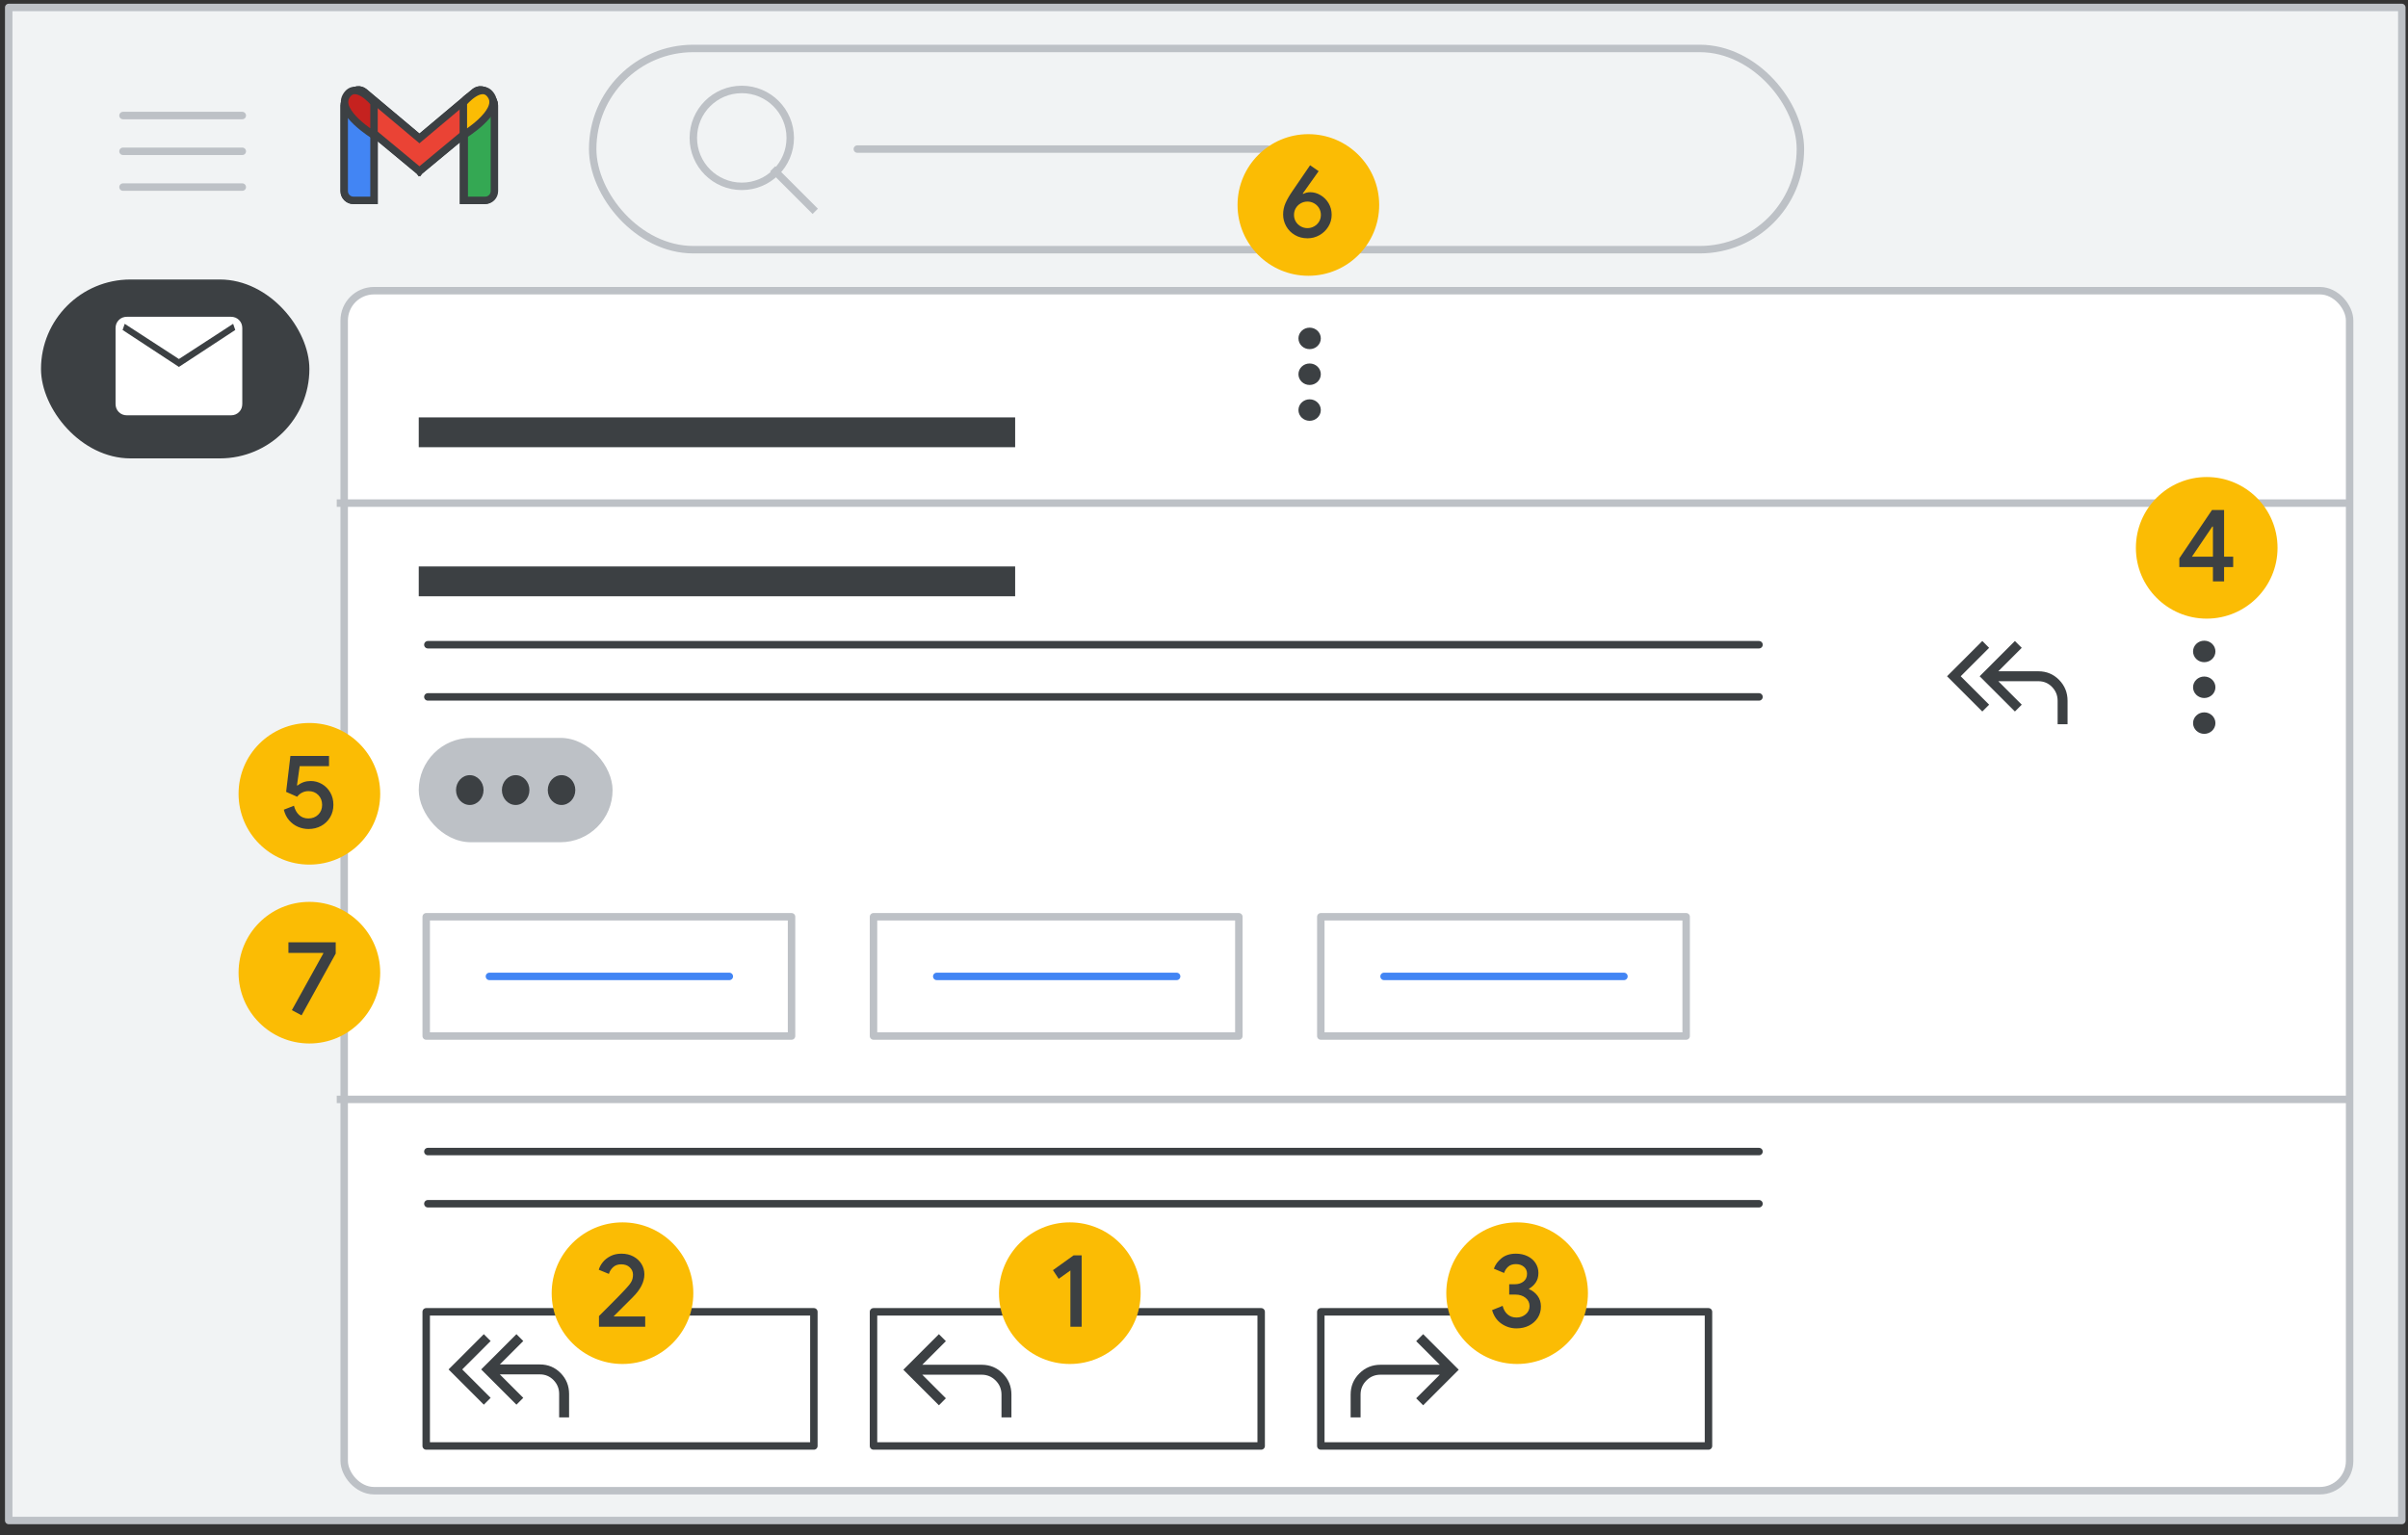 <svg width="323" height="206" viewBox="0 0 323 206" fill="none" xmlns="http://www.w3.org/2000/svg">
<rect x="0" y="0" width="323" height="206" fill="#333333" stroke="none"/>
<g id="gmail-new-reply">
<g id="Gmail/frame-top-nav">
<g id="Frames/desktop-light">
<rect id="border copy" x="1.169" y="1" width="321" height="203" fill="#F1F3F4" stroke="#BDC1C6" stroke-linejoin="round"/>
<g id="Group 6">
<g id="Gmail icon - illustrated">
<g id="white bg">
<path id="Rectangle" d="M46.169 14.165C46.169 13.479 46.725 12.922 47.412 12.922H48.925C49.612 12.922 50.169 13.479 50.169 14.165V26.882H47.412C46.725 26.882 46.169 26.325 46.169 25.638V14.165Z" fill="white" stroke="#3C4043"/>
<path id="Rectangle_2" d="M62.151 14.165C62.151 13.479 62.708 12.922 63.394 12.922H64.945C65.631 12.922 66.188 13.479 66.188 14.165V25.638C66.188 26.325 65.631 26.882 64.945 26.882H62.151V14.165Z" fill="white" stroke="#3C4043"/>
<g id="Combined Shape">
<path fill-rule="evenodd" clip-rule="evenodd" d="M46.522 13.284C46.104 13.819 46.188 14.595 46.71 15.028L56.264 22.955L56.264 22.955L56.264 22.955L56.264 22.955L56.264 22.955L65.817 15.028C66.339 14.595 66.423 13.819 66.005 13.284L65.424 12.539C64.994 11.989 64.2 11.905 63.665 12.354L56.264 18.571L48.862 12.354C48.327 11.905 47.533 11.989 47.103 12.539L46.522 13.284Z" fill="white"/>
<path d="M46.71 15.028L47.03 14.643L46.71 15.028ZM46.522 13.284L46.128 12.976L46.128 12.976L46.522 13.284ZM56.264 22.955L56.656 22.646L56.623 22.604L56.583 22.57L56.264 22.955ZM56.264 22.955L55.871 23.265L56.189 23.669L56.584 23.34L56.264 22.955ZM56.264 22.955L56.584 22.571L56.264 22.305L55.944 22.571L56.264 22.955ZM56.264 22.955L55.944 23.34L56.339 23.669L56.657 23.265L56.264 22.955ZM56.264 22.955L55.944 22.57L55.904 22.604L55.871 22.646L56.264 22.955ZM65.817 15.028L65.498 14.643V14.643L65.817 15.028ZM66.005 13.284L65.611 13.592V13.592L66.005 13.284ZM65.424 12.539L65.818 12.231V12.231L65.424 12.539ZM63.665 12.354L63.344 11.972V11.972L63.665 12.354ZM56.264 18.571L55.942 18.954L56.264 19.224L56.585 18.954L56.264 18.571ZM48.862 12.354L49.184 11.972V11.972L48.862 12.354ZM47.103 12.539L47.498 12.847L47.103 12.539ZM47.03 14.643C46.715 14.383 46.665 13.914 46.916 13.592L46.128 12.976C45.544 13.724 45.661 14.807 46.391 15.413L47.03 14.643ZM56.583 22.57L47.03 14.643L46.391 15.413L55.944 23.34L56.583 22.57ZM55.871 23.265L55.871 23.265L56.657 22.646L56.656 22.646L55.871 23.265ZM56.584 23.34L56.584 23.339L55.944 22.571L55.944 22.571L56.584 23.34ZM56.584 22.571L56.584 22.571L55.944 23.339L55.944 23.34L56.584 22.571ZM55.871 22.646L55.871 22.646L56.657 23.265L56.657 23.265L55.871 22.646ZM56.583 23.34L66.136 15.413L65.498 14.643L55.944 22.57L56.583 23.34ZM66.136 15.413C66.867 14.807 66.983 13.724 66.4 12.976L65.611 13.592C65.862 13.914 65.812 14.383 65.498 14.643L66.136 15.413ZM66.4 12.976L65.818 12.231L65.03 12.847L65.611 13.592L66.4 12.976ZM65.818 12.231C65.214 11.458 64.095 11.34 63.344 11.972L63.987 12.737C64.305 12.47 64.774 12.52 65.03 12.847L65.818 12.231ZM63.344 11.972L55.942 18.189L56.585 18.954L63.987 12.737L63.344 11.972ZM48.54 12.737L55.942 18.954L56.585 18.189L49.184 11.972L48.54 12.737ZM47.498 12.847C47.753 12.52 48.222 12.47 48.54 12.737L49.184 11.972C48.432 11.34 47.313 11.458 46.709 12.231L47.498 12.847ZM46.916 13.592L47.498 12.847L46.709 12.231L46.128 12.976L46.916 13.592Z" fill="#3C4043"/>
</g>
<path id="Path 4" fill-rule="evenodd" clip-rule="evenodd" d="M62.151 18.157V13.794C62.151 13.794 64.674 10.74 65.936 12.922C67.198 15.103 62.151 18.157 62.151 18.157Z" fill="white"/>
<path id="Path 4_2" fill-rule="evenodd" clip-rule="evenodd" d="M50.206 18.157V13.794C50.206 13.794 47.683 10.74 46.421 12.922C45.159 15.103 50.206 18.157 50.206 18.157Z" fill="white"/>
</g>
<path id="Rectangle_3" d="M46.169 14.165C46.169 13.479 46.726 12.922 47.413 12.922H48.925C49.612 12.922 50.169 13.479 50.169 14.165V26.881H47.413C46.726 26.881 46.169 26.325 46.169 25.638V14.165Z" fill="#4285F4" stroke="#3C4043"/>
<path id="Rectangle_4" d="M62.271 14.165C62.271 13.479 62.828 12.922 63.515 12.922H65.075C65.762 12.922 66.318 13.479 66.318 14.165V25.638C66.318 26.325 65.762 26.881 65.075 26.881H62.271V14.165Z" fill="#34A853" stroke="#3C4043"/>
<g id="Combined Shape_2">
<path fill-rule="evenodd" clip-rule="evenodd" d="M46.521 13.284C46.103 13.819 46.187 14.595 46.709 15.028L56.263 22.955L56.263 22.955L56.263 22.955L56.263 22.955L56.263 22.955L65.816 15.028C66.338 14.595 66.422 13.819 66.004 13.284L65.423 12.539C64.993 11.989 64.199 11.905 63.664 12.354L56.263 18.571L48.861 12.354C48.326 11.905 47.532 11.989 47.102 12.539L46.521 13.284Z" fill="#EA4335"/>
<path d="M46.709 15.028L47.029 14.643L46.709 15.028ZM46.521 13.284L46.127 12.976L46.521 13.284ZM56.263 22.955L56.655 22.645L56.622 22.604L56.582 22.57L56.263 22.955ZM56.263 22.955L55.87 23.265L56.187 23.667L56.582 23.34L56.263 22.955ZM56.263 22.955L56.576 22.566L56.258 22.31L55.944 22.57L56.263 22.955ZM56.263 22.955L55.949 23.345L56.342 23.661L56.655 23.265L56.263 22.955ZM56.263 22.955L55.944 22.57L55.903 22.604L55.87 22.645L56.263 22.955ZM65.816 15.028L65.497 14.643V14.643L65.816 15.028ZM66.004 13.284L65.61 13.592V13.592L66.004 13.284ZM65.423 12.539L65.817 12.231V12.231L65.423 12.539ZM63.664 12.354L63.343 11.971V11.971L63.664 12.354ZM56.263 18.571L55.941 18.954L56.263 19.224L56.584 18.954L56.263 18.571ZM48.861 12.354L49.183 11.971V11.971L48.861 12.354ZM47.102 12.539L47.497 12.847H47.497L47.102 12.539ZM47.029 14.643C46.715 14.383 46.664 13.913 46.915 13.592L46.127 12.976C45.543 13.724 45.66 14.807 46.39 15.413L47.029 14.643ZM56.582 22.57L47.029 14.643L46.39 15.413L55.943 23.34L56.582 22.57ZM55.87 23.265L55.87 23.265L56.655 22.645L56.655 22.645L55.87 23.265ZM56.582 23.34L56.582 23.34L55.944 22.57L55.944 22.57L56.582 23.34ZM56.576 22.566L56.576 22.566L55.949 23.345L55.949 23.345L56.576 22.566ZM55.87 22.645L55.87 22.645L56.655 23.265L56.655 23.265L55.87 22.645ZM56.582 23.34L66.135 15.413L65.497 14.643L55.944 22.57L56.582 23.34ZM66.135 15.413C66.865 14.807 66.982 13.724 66.398 12.976L65.61 13.592C65.862 13.913 65.811 14.383 65.497 14.643L66.135 15.413ZM66.398 12.976L65.817 12.231L65.029 12.847L65.61 13.592L66.398 12.976ZM65.817 12.231C65.213 11.458 64.094 11.34 63.343 11.971L63.986 12.737C64.304 12.47 64.773 12.519 65.029 12.847L65.817 12.231ZM63.343 11.971L55.941 18.188L56.584 18.954L63.986 12.737L63.343 11.971ZM48.539 12.737L55.941 18.954L56.584 18.188L49.183 11.971L48.539 12.737ZM47.497 12.847C47.752 12.519 48.221 12.47 48.539 12.737L49.183 11.971C48.431 11.34 47.312 11.458 46.708 12.231L47.497 12.847ZM46.915 13.592L47.497 12.847L46.708 12.231L46.127 12.976L46.915 13.592Z" fill="#3C4043"/>
</g>
<path id="Path 4_3" fill-rule="evenodd" clip-rule="evenodd" d="M62.151 18.157V13.794C62.151 13.794 64.674 10.74 65.936 12.922C67.198 15.103 62.151 18.157 62.151 18.157Z" fill="#FBBC04" stroke="#3C4043"/>
<path id="Path 4_4" fill-rule="evenodd" clip-rule="evenodd" d="M50.169 18.157V13.794C50.169 13.794 47.669 10.74 46.419 12.922C45.169 15.103 50.169 18.157 50.169 18.157Z" fill="#C5221F" stroke="#3C4043"/>
</g>
<g id="Menu">
<path id="Line" d="M16.5 15.5H32.5" stroke="#BDC1C6" stroke-linecap="round" stroke-linejoin="round"/>
<path id="Line_2" d="M16.5 20.3H32.5" stroke="#BDC1C6" stroke-linecap="round" stroke-linejoin="round"/>
<path id="Line_3" d="M16.5 25.1H32.5" stroke="#BDC1C6" stroke-linecap="round" stroke-linejoin="round"/>
</g>
</g>
</g>
<g id="Group 5">
<rect id="Rectangle_5" x="46.169" y="39" width="269" height="161" rx="4" fill="white" stroke="#BDC1C6"/>
</g>
</g>
<g id="UI/button-white">
<rect id="Rectangle_6" x="57.169" y="176" width="52" height="18" fill="white" stroke="#3C4043" stroke-linejoin="round"/>
</g>
<g id="UI/button-white_2">
<rect id="Rectangle_7" x="117.169" y="176" width="52" height="18" fill="white" stroke="#3C4043" stroke-linejoin="round"/>
</g>
<g id="reply_BASELINE_P900_20dp">
<path id="Path" d="M134.336 190.167V187.104C134.336 186.368 134.075 185.74 133.554 185.219C133.033 184.698 132.405 184.438 131.669 184.438H123.711L126.877 187.604L125.94 188.542L121.169 183.771L125.94 179L126.877 179.938L123.711 183.104H131.669C132.78 183.104 133.725 183.493 134.502 184.271C135.28 185.049 135.669 185.993 135.669 187.104V190.167H134.336Z" fill="#3C4043"/>
</g>
<g id="UI/button-white_3">
<rect id="Rectangle_8" x="177.169" y="176" width="52" height="18" fill="white" stroke="#3C4043" stroke-linejoin="round"/>
</g>
<g id="reply_BASELINE_P900_20dp_2">
<path id="Path_2" d="M182.502 190.167V187.104C182.502 186.368 182.763 185.74 183.284 185.219C183.805 184.698 184.433 184.438 185.169 184.438H193.127L189.961 187.604L190.898 188.542L195.669 183.771L190.898 179L189.961 179.938L193.127 183.104H185.169C184.058 183.104 183.113 183.493 182.336 184.271C181.558 185.049 181.169 185.993 181.169 187.104V190.167H182.502Z" fill="#3C4043"/>
</g>
<path id="Line_4" d="M45.669 67.5H314.669" stroke="#BDC1C6" stroke-linecap="square"/>
<path id="Line 5" d="M57.392 86.5H235.946" stroke="#3C4043" stroke-linecap="round" stroke-linejoin="round"/>
<path id="Line 5_2" d="M57.392 93.5H235.946" stroke="#3C4043" stroke-linecap="round" stroke-linejoin="round"/>
<path id="Line 5_3" d="M57.392 154.5H235.946" stroke="#3C4043" stroke-linecap="round" stroke-linejoin="round"/>
<path id="Line 5_4" d="M57.392 161.5H235.946" stroke="#3C4043" stroke-linecap="round" stroke-linejoin="round"/>
<rect id="Rectangle_9" x="56.169" y="56" width="80" height="4" fill="#3C4043"/>
<rect id="Rectangle_10" x="56.169" y="76" width="80" height="4" fill="#3C4043"/>
<path id="Line_5" d="M45.669 147.5H314.669" stroke="#BDC1C6" stroke-linecap="square"/>
<g id="reply_all_BASELINE_P900_20dp">
<path id="Shape" fill-rule="evenodd" clip-rule="evenodd" d="M60.169 183.73L64.898 188.459L65.814 187.542L62.002 183.73L65.814 179.917L64.898 179L60.169 183.73ZM75.002 187.021V190.167H76.335V187.021C76.335 185.924 75.957 184.99 75.2 184.219C74.443 183.448 73.516 183.063 72.419 183.063H67.044L70.19 179.917L69.273 179L64.544 183.73L69.273 188.459L70.19 187.542L67.044 184.396H72.419C73.141 184.396 73.752 184.653 74.252 185.167C74.752 185.681 75.002 186.299 75.002 187.021Z" fill="#3C4043"/>
</g>
<g id="reply_all_BASELINE_P900_20dp_2">
<path id="Shape_2" fill-rule="evenodd" clip-rule="evenodd" d="M261.169 90.73L265.898 95.459L266.814 94.542L263.002 90.73L266.814 86.917L265.898 86L261.169 90.73ZM276.002 94.021V97.167H277.335V94.021C277.335 92.924 276.957 91.99 276.2 91.219C275.443 90.448 274.516 90.063 273.419 90.063H268.044L271.19 86.917L270.273 86L265.544 90.73L270.273 95.459L271.19 94.542L268.044 91.396H273.419C274.141 91.396 274.752 91.653 275.252 92.167C275.752 92.681 276.002 93.299 276.002 94.021Z" fill="#3C4043"/>
</g>
<g id="Group 2">
<rect id="Rectangle_11" x="56.169" y="99" width="26" height="14" rx="7" fill="#BDC1C6"/>
<ellipse id="Oval" cx="75.323" cy="106" rx="2" ry="1.846" transform="rotate(90 75.323 106)" fill="#3C4043"/>
<ellipse id="Oval_2" cx="69.169" cy="106" rx="2" ry="1.846" transform="rotate(90 69.169 106)" fill="#3C4043"/>
<ellipse id="Oval_3" cx="63.015" cy="106" rx="2" ry="1.846" transform="rotate(90 63.015 106)" fill="#3C4043"/>
</g>
<g id="Icons/menu-more-light-grey">
<ellipse id="Oval_4" cx="295.669" cy="87.401" rx="1.5" ry="1.442" fill="#3C4043"/>
<ellipse id="Oval_5" cx="295.669" cy="92.208" rx="1.5" ry="1.442" fill="#3C4043"/>
<ellipse id="Oval_6" cx="295.669" cy="97.016" rx="1.5" ry="1.442" fill="#3C4043"/>
</g>
<g id="Icons/menu-more-light-grey_2">
<ellipse id="Oval_7" cx="175.669" cy="45.401" rx="1.5" ry="1.442" fill="#3C4043"/>
<ellipse id="Oval_8" cx="175.669" cy="50.208" rx="1.5" ry="1.442" fill="#3C4043"/>
<ellipse id="Oval_9" cx="175.669" cy="55.016" rx="1.5" ry="1.442" fill="#3C4043"/>
</g>
<g id="Gmail left nav">
<g id="Mail">
<rect id="Rectangle_12" x="5.5" y="37.5" width="36" height="24" rx="12" fill="#3C4043"/>
<g id="mail_BASELINE_P900_24dp (3)">
<path id="Shape_3" fill-rule="evenodd" clip-rule="evenodd" d="M15.937 55.285C16.228 55.577 16.594 55.722 17.035 55.722H30.965C31.406 55.722 31.772 55.577 32.063 55.285C32.354 54.994 32.5 54.628 32.5 54.188V44.035C32.5 43.594 32.354 43.228 32.063 42.937C31.772 42.646 31.406 42.5 30.965 42.5H17.035C16.594 42.5 16.228 42.646 15.937 42.937C15.646 43.228 15.5 43.594 15.5 44.035V54.188C15.5 54.628 15.646 54.994 15.937 55.285ZM16.444 44.271L24 49.229L31.556 44.271L31.272 43.444L24 48.167L16.728 43.444L16.444 44.271Z" fill="white"/>
</g>
</g>
</g>
<g id="UI/button-white_4">
<rect id="Rectangle_13" x="57.169" y="123" width="49.005" height="16" fill="white" stroke="#BDC1C6" stroke-linejoin="round"/>
<path id="Line_6" d="M65.651 131H97.829" stroke="#4285F4" stroke-linecap="round"/>
</g>
<g id="UI/button-white_5">
<rect id="Rectangle_14" x="117.169" y="123" width="49.005" height="16" fill="white" stroke="#BDC1C6" stroke-linejoin="round"/>
<path id="Line_7" d="M125.651 131H157.829" stroke="#4285F4" stroke-linecap="round"/>
</g>
<g id="UI/button-white_6">
<rect id="Rectangle_15" x="177.169" y="123" width="49.005" height="16" fill="white" stroke="#BDC1C6" stroke-linejoin="round"/>
<path id="Line_8" d="M185.651 131H217.829" stroke="#4285F4" stroke-linecap="round"/>
</g>
<g id="Search">
<rect x="79.5" y="6.5" width="162" height="27" rx="13.5" stroke="#BDC1C6"/>
<g id="search icon">
<path id="Line 6" d="M104 23L109 28" stroke="#BDC1C6" stroke-linecap="square"/>
<circle id="Oval_10" cx="99.5" cy="18.5" r="6.5" stroke="#BDC1C6"/>
</g>
<g id="text">
<path id="text_2" d="M115 20H170" stroke="#BDC1C6" stroke-linecap="round" stroke-linejoin="round"/>
</g>
</g>
<g id="Callout 1 ">
<g id="1">
<circle id="Oval_11" cx="143.5" cy="173.5" r="9.5" fill="#FBBC04"/>
<path id="1_2" d="M145.09 178V168.424H144.012L141.24 170.412L142.01 171.574L143.578 170.454V178H145.09Z" fill="#3C4043"/>
</g>
</g>
<g id="Callout 2">
<g id="2">
<circle id="Oval_12" cx="83.5" cy="173.5" r="9.5" fill="#FBBC04"/>
<path id="2_2" d="M86.546 178V176.628H82.346L82.332 176.586C82.603 176.306 82.999 175.909 83.522 175.396C83.728 175.191 83.925 174.993 84.114 174.805L84.908 174.01C85.925 172.993 86.434 171.98 86.434 170.972C86.434 170.468 86.306 170.006 86.049 169.586C85.793 169.166 85.431 168.83 84.964 168.578C84.498 168.326 83.961 168.2 83.354 168.2C82.794 168.2 82.299 168.312 81.87 168.536C81.441 168.76 81.098 169.035 80.841 169.362C80.585 169.689 80.409 170.02 80.316 170.356L81.674 170.916C81.777 170.571 81.966 170.27 82.241 170.013C82.516 169.756 82.878 169.628 83.326 169.628C83.811 169.628 84.197 169.766 84.481 170.041C84.766 170.316 84.908 170.641 84.908 171.014C84.908 171.378 84.834 171.695 84.684 171.966C84.535 172.237 84.255 172.587 83.844 173.016C83.52 173.375 82.798 174.116 81.678 175.239L80.587 176.33L80.344 176.572V178H86.546Z" fill="#3C4043"/>
</g>
</g>
<g id="Callout 3">
<g id="3">
<circle id="Oval_13" cx="203.5" cy="173.5" r="9.5" fill="#FBBC04"/>
<path id="3_2" d="M203.418 178.224C204.043 178.224 204.603 178.098 205.098 177.846C205.592 177.594 205.982 177.246 206.267 176.803C206.551 176.36 206.694 175.858 206.694 175.298C206.694 174.738 206.544 174.257 206.246 173.856C205.947 173.455 205.564 173.156 205.098 172.96V172.89C205.452 172.703 205.751 172.433 205.994 172.078C206.236 171.723 206.358 171.294 206.358 170.79C206.358 170.305 206.229 169.864 205.973 169.467C205.716 169.07 205.357 168.76 204.895 168.536C204.433 168.312 203.912 168.2 203.334 168.2C202.55 168.2 201.908 168.403 201.409 168.809C200.909 169.215 200.566 169.684 200.38 170.216L201.752 170.79C201.864 170.454 202.048 170.172 202.305 169.943C202.561 169.714 202.904 169.6 203.334 169.6C203.763 169.6 204.12 169.719 204.405 169.957C204.689 170.195 204.832 170.505 204.832 170.888C204.832 171.336 204.675 171.684 204.363 171.931C204.05 172.178 203.66 172.302 203.194 172.302H202.438V173.688H203.264C203.814 173.688 204.269 173.833 204.629 174.122C204.988 174.411 205.168 174.78 205.168 175.228C205.168 175.676 204.995 176.045 204.65 176.334C204.304 176.623 203.894 176.768 203.418 176.768C202.951 176.768 202.557 176.633 202.235 176.362C201.913 176.091 201.686 175.704 201.556 175.2L200.142 175.774C200.375 176.577 200.797 177.186 201.409 177.601C202.02 178.016 202.69 178.224 203.418 178.224Z" fill="#3C4043"/>
</g>
</g>
<g id="Callout 4">
<g id="4">
<circle id="Oval_14" cx="296" cy="73.5" r="9.5" fill="#FBBC04"/>
<path id="4_2" fill-rule="evenodd" clip-rule="evenodd" d="M298.332 76.082V78H296.834V76.082H292.326V74.906L296.708 68.424H298.332V74.682H299.55V76.082H298.332ZM294.021 74.682H296.835V70.65H296.751L294.021 74.682Z" fill="#3C4043"/>
</g>
</g>
<g id="Callout 5">
<g id="5">
<circle id="Oval_15" cx="41.5" cy="106.5" r="9.5" fill="#FBBC04"/>
<path id="5_2" d="M41.375 111.224C42.01 111.224 42.581 111.084 43.09 110.804C43.599 110.524 43.998 110.137 44.287 109.642C44.576 109.147 44.721 108.592 44.721 107.976C44.721 107.36 44.581 106.809 44.301 106.324C44.021 105.839 43.648 105.461 43.181 105.19C42.714 104.919 42.21 104.784 41.669 104.784C41.006 104.784 40.423 104.985 39.919 105.386L39.835 105.372L40.199 102.796H44.133V101.424H38.953L38.379 106.24L39.863 106.898C40.031 106.665 40.248 106.48 40.514 106.345C40.78 106.21 41.067 106.142 41.375 106.142C41.916 106.142 42.357 106.317 42.698 106.667C43.039 107.017 43.209 107.458 43.209 107.99C43.209 108.522 43.034 108.958 42.684 109.299C42.334 109.64 41.893 109.81 41.361 109.81C40.866 109.81 40.453 109.656 40.122 109.348C39.791 109.04 39.56 108.625 39.429 108.102L38.071 108.634C38.211 109.203 38.451 109.682 38.792 110.069C39.133 110.456 39.529 110.746 39.982 110.937C40.435 111.128 40.899 111.224 41.375 111.224Z" fill="#3C4043"/>
</g>
</g>
<g id="Callout 6">
<g id="6">
<circle id="Oval_16" cx="175.5" cy="27.5" r="9.5" fill="#FBBC04"/>
<path id="6_2" fill-rule="evenodd" clip-rule="evenodd" d="M176.993 31.549C176.497 31.831 175.962 31.972 175.389 31.972C174.752 31.972 174.183 31.824 173.683 31.528C173.182 31.233 172.796 30.839 172.523 30.348C172.25 29.856 172.113 29.333 172.113 28.778C172.113 28.241 172.22 27.729 172.434 27.243C172.648 26.756 172.96 26.217 173.369 25.625L175.73 22.172L176.877 22.964L174.748 25.966L174.802 26.021C175.084 25.866 175.403 25.789 175.758 25.789C176.231 25.789 176.69 25.921 177.136 26.185C177.582 26.449 177.941 26.81 178.214 27.27C178.487 27.729 178.624 28.246 178.624 28.819C178.624 29.392 178.476 29.92 178.18 30.402C177.885 30.885 177.489 31.267 176.993 31.549ZM174.481 30.375C174.758 30.53 175.056 30.607 175.375 30.607C175.693 30.607 175.991 30.53 176.269 30.375C176.546 30.221 176.767 30.009 176.931 29.741C177.095 29.472 177.177 29.169 177.177 28.833C177.177 28.496 177.095 28.191 176.931 27.918C176.767 27.645 176.546 27.431 176.269 27.277C175.991 27.122 175.693 27.045 175.375 27.045C175.056 27.045 174.758 27.122 174.481 27.277C174.203 27.431 173.983 27.645 173.819 27.918C173.655 28.191 173.573 28.496 173.573 28.833C173.573 29.169 173.655 29.472 173.819 29.741C173.983 30.009 174.203 30.221 174.481 30.375Z" fill="#3C4043"/>
</g>
</g>
<g id="Callout 7">
<g id="7">
<circle id="Oval_17" cx="41.5" cy="130.5" r="9.5" fill="#FBBC04"/>
<path id="7_2" d="M40.453 136.224L45.031 127.936V126.424H38.688V127.852H43.35L43.379 127.894L39.151 135.524L40.453 136.224Z" fill="#3C4043"/>
</g>
</g>
</g>
</svg>
